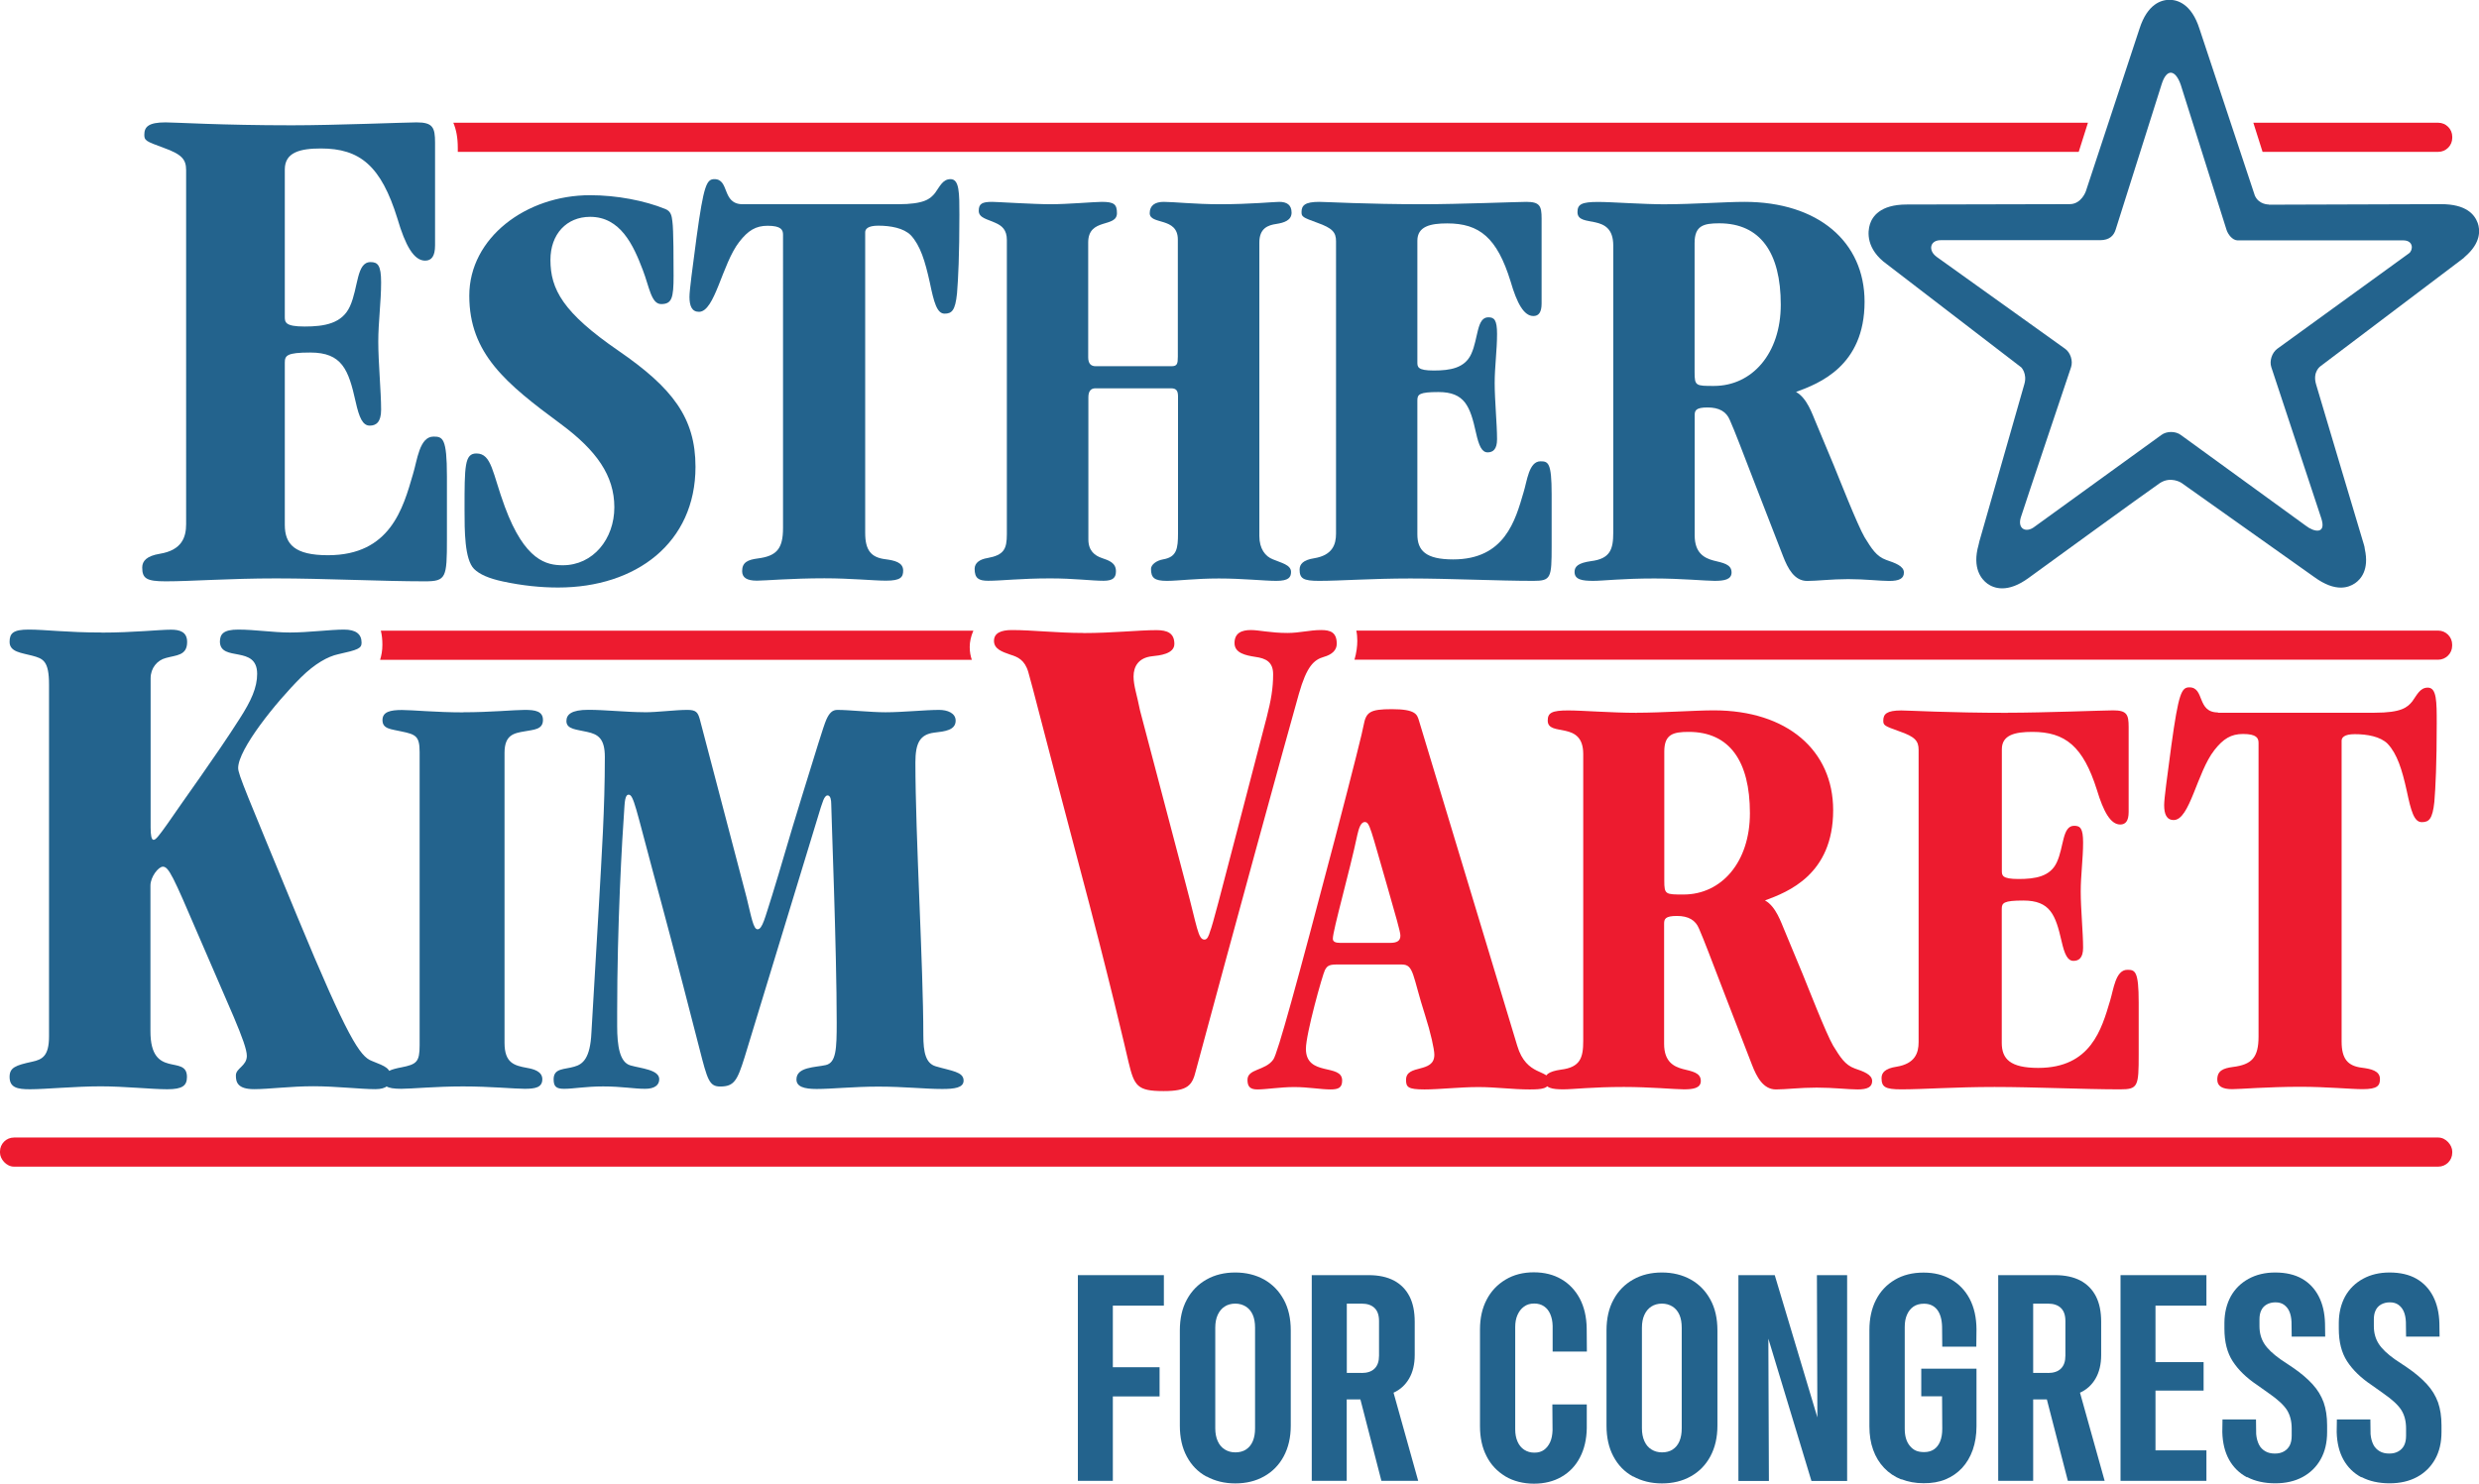 <svg viewBox="0 0 271.57 162.58" xmlns="http://www.w3.org/2000/svg" data-name="Layer 2" id="Layer_2">
  <defs>
    <style>
      .cls-1 {
        fill: #ed1b2f;
      }

      .cls-2 {
        fill: #23638d;
      }
    </style>
  </defs>
  <g data-name="Layer 1" id="Layer_1-2">
    <g id="white">
      <rect ry="1.53" rx="1.53" height="3.19" width="268.64" y="124.65" class="cls-1"></rect>
      <g>
        <path d="M106.63,69.11H41.72c.12.48.17.99.17,1.54,0,.64-.1,1.17-.25,1.65h64.82c-.14-.41-.23-.87-.23-1.4s.12-1.16.4-1.79Z" class="cls-1"></path>
        <path d="M148.69,70.23c0,.57-.09,1.31-.31,2.06h118.72c.84,0,1.53-.69,1.53-1.53v-.13c0-.84-.69-1.53-1.53-1.53h-118.52c.08.35.11.73.11,1.13Z" class="cls-1"></path>
      </g>
      <g>
        <path d="M247.86,16.64h19.25c.84,0,1.53-.69,1.53-1.53v-.13c0-.84-.69-1.53-1.53-1.53h-20.26l1.01,3.19Z" class="cls-1"></path>
        <path d="M49.66,13.45c.31.72.49,1.62.49,2.75v.44h177.57l1.01-3.19H49.66Z" class="cls-1"></path>
      </g>
      <g>
        <path d="M11.14,69.32c3.44,0,6.32-.32,7.6-.32.96,0,1.76.24,1.76,1.35,0,1.51-1.2,1.43-2.32,1.75-.96.24-1.68,1.11-1.68,2.22v16.36c0,.79.08,1.35.32,1.35s.56-.4,1.52-1.75c1.84-2.7,5.28-7.39,7.91-11.52,1.28-1.99,1.92-3.42,1.92-4.92,0-3.18-4-1.27-4.08-3.5,0-.87.4-1.35,2-1.35,1.84,0,3.84.32,5.68.32,2,0,4.4-.32,5.92-.32,1.28,0,1.92.48,1.92,1.43,0,.64-.4.79-2.56,1.27-1.12.24-2.56,1.03-4.08,2.54-2.72,2.7-6.88,7.86-6.88,9.93,0,.71.88,2.7,6.48,16.28,5.52,13.34,6.88,15.33,8.15,15.81,1.6.64,2.08.79,2.08,1.91,0,.71-.48,1.19-1.68,1.19-1.6,0-4.32-.32-6.8-.32s-4.88.32-6.48.32c-1.84,0-2-.79-2-1.51,0-.79,1.2-1.03,1.2-2.14,0-1.35-2-5.48-5.36-13.34-2.72-6.35-3.2-7.39-3.84-7.39-.48,0-1.36,1.11-1.36,2.07v15.97c0,5.32,4,2.46,4,5,0,.95-.48,1.35-2.16,1.35s-4.72-.32-7.28-.32c-2.8,0-6.08.32-7.75.32-1.36,0-2.24-.16-2.24-1.35,0-1.03.64-1.27,2.48-1.67,1.12-.24,1.84-.64,1.84-2.78v-38.53c0-2.62-.64-2.86-1.84-3.18s-2.48-.4-2.48-1.51c0-.95.4-1.35,2.08-1.35,1.84,0,4.16.32,7.99.32Z" class="cls-2"></path>
        <path d="M50.73,78.05c3.01,0,5.61-.26,6.75-.26s2,.13,2,1.11c0,1.05-1,1.05-2,1.24-1.2.2-2.21.39-2.21,2.36v31.77c0,2.23,1.07,2.49,2.47,2.75.74.13,1.67.39,1.67,1.24,0,.92-.8,1.05-1.94,1.05s-3.74-.26-6.75-.26-5.61.26-6.75.26c-1.67,0-2-.33-2-1.11s1-1.05,2-1.24c1.67-.33,2-.59,2-2.42v-32.1c0-1.77-.4-1.96-2-2.29-1.14-.26-2.07-.26-2.07-1.24,0-.92.87-1.11,2.14-1.11,1.13,0,3.74.26,6.68.26Z" class="cls-2"></path>
        <path d="M70.57,78.05c1.54,0,3.34-.26,4.74-.26.93,0,1.13.26,1.34.98l5.14,19.59c.53,2.16.74,3.47,1.2,3.47.53,0,.8-1.24,1.6-3.73,1-3.21,1.67-5.7,3.27-10.87,1.47-4.72,2.34-7.66,2.67-8.39s.67-1.05,1.2-1.05c1.34,0,3.61.26,5.28.26,1.87,0,4.34-.26,5.88-.26.87,0,1.8.33,1.8,1.18,0,1.05-1.2,1.18-2.34,1.31-1.6.2-2.07,1.18-2.07,3.28,0,7.99.87,22.34.87,29.87,0,1.9.27,3.08,1.34,3.41,1.74.52,3.07.59,3.07,1.57,0,.79-1,.92-2.34.92-1.94,0-4.14-.26-7.01-.26-2.67,0-5.08.26-6.75.26-1.4,0-2.21-.26-2.21-1.05,0-1.38,2.07-1.31,3.21-1.57s1.2-1.77,1.2-4.65c0-7.99-.6-23.12-.6-23.98,0-.39-.07-.92-.4-.92-.4,0-.6.98-.74,1.31l-8.35,27.38c-.8,2.55-1.14,3.21-2.67,3.21-1.2,0-1.4-.72-2.27-4.13-2.74-10.68-3.94-15.13-5.08-19.33-1.87-6.94-2.14-8.52-2.67-8.52-.13,0-.4,0-.47,1.24-.27,3.73-.8,13.04-.8,22.6v1.51c0,2.16.27,4,1.47,4.32,1.14.33,3.14.46,3.14,1.51,0,.66-.53,1.05-1.54,1.05-1.27,0-2.54-.26-4.61-.26-1.94,0-3.21.26-4.28.26-.87,0-1.14-.26-1.14-1.05,0-1.24,1.2-1.05,2.27-1.38.94-.26,1.74-.92,1.87-3.73l.8-13.63c.33-5.96.67-10.87.67-16.57,0-2.03-.74-2.49-1.94-2.75-1.07-.26-2.27-.26-2.27-1.18,0-.72.53-1.24,2.4-1.24s4.21.26,6.08.26Z" class="cls-2"></path>
      </g>
      <g>
        <path d="M118.69,69.37c3.14,0,6.04-.32,8-.32,1.18,0,1.96.32,1.96,1.51,0,1.11-1.65,1.27-2.43,1.35-1.49.16-2.04,1.11-2.04,2.22,0,1.03.39,2.07.71,3.73l5.02,19.06c1.25,4.69,1.33,6.04,2.04,6.04.31,0,.47-.4.63-.95.24-.56,1.18-4.21,2.9-10.8l3.29-12.63c.47-1.83.7-3.18.7-4.69,0-1.35-.78-1.75-1.96-1.91-1.02-.16-2.27-.4-2.27-1.51s.78-1.43,1.8-1.43c.86,0,2.19.32,4,.32,1.33,0,2.43-.32,3.68-.32,1.02,0,1.72.24,1.72,1.51,0,.71-.55,1.19-1.41,1.43-1.1.32-1.88,1.03-2.74,4.05-1.33,4.69-7.45,27.01-11.29,41.31-.39,1.59-.86,2.22-3.53,2.22-2.9,0-3.21-.56-3.84-3.18-.24-1.03-2.12-9.21-5.49-21.84-3.53-13.34-5.17-19.86-5.49-20.89-.39-1.35-1.18-1.67-1.96-1.91-.94-.32-1.8-.64-1.8-1.51s.78-1.19,1.96-1.19c2.27,0,4.94.32,7.84.32Z" class="cls-1"></path>
        <path d="M155.44,78.95l10.77,35.64c1.01,3.41,3.5,2.55,3.5,3.87,0,.85-.81.92-2.15.92-1.88,0-3.7-.26-5.59-.26-2.09,0-4.24.26-5.92.26-1.82,0-2.02-.26-2.02-1.05,0-1.77,3.1-.66,3.1-2.75,0-.59-.4-2.42-1.01-4.32-1.41-4.39-1.21-5.57-2.56-5.57h-7.2c-.87,0-1.01.26-1.21.59-.27.52-2.09,7.01-2.09,8.65,0,3.08,3.97,1.57,3.97,3.47,0,.79-.4.98-1.28.98-1.08,0-2.42-.26-3.97-.26s-3.03.26-4.04.26c-.81,0-1.08-.33-1.08-1.05,0-1.24,1.95-.98,2.83-2.23.47-.65,2.56-8.25,6.73-24.11,2.09-7.99,3.1-12.05,3.16-12.51.27-1.44.67-1.77,3.1-1.77,2.62,0,2.76.59,2.96,1.24ZM146.82,103.32h5.45c.74,0,1.14-.2,1.14-.79,0-.46-.54-2.23-1.41-5.31-1.88-6.49-1.95-7.14-2.49-7.14-.47,0-.67.79-.81,1.38-.87,4.13-2.69,10.48-2.69,11.4,0,.33.27.46.81.46Z" class="cls-1"></path>
        <path d="M179.32,78.1c2.74,0,6.38-.26,8.42-.26,8.04,0,13.08,4.39,13.08,10.94,0,7.07-4.98,8.97-7.47,9.89,1.21.65,1.79,2.49,2.11,3.21l2.04,4.91c.51,1.24,2.55,6.49,3.32,7.8.77,1.24,1.28,2.1,2.36,2.49.96.33,1.91.66,1.91,1.38,0,.66-.51.92-1.6.92-1.02,0-2.62-.2-4.47-.2s-3.38.2-4.47.2c-1.4,0-2.11-1.38-2.62-2.69l-2.94-7.6c-1.66-4.32-2.3-6.03-2.87-7.34-.38-.92-1.15-1.38-2.42-1.38s-1.4.33-1.4.85v13.17c0,1.97,1.08,2.49,2.04,2.75,1.02.26,1.98.39,1.98,1.31,0,.79-.83.92-1.85.92-.96,0-3.7-.26-6.57-.26-3.51,0-5.55.26-6.64.26-1.21,0-2.04-.13-2.04-.98,0-.59.38-.98,1.79-1.18,2.11-.26,2.43-1.31,2.43-3.14v-31.44c0-3.73-3.89-1.83-3.89-3.67,0-.85.45-1.11,2.23-1.11,1.6,0,4.72.26,7.53.26ZM182.32,96.51c0,1.51.13,1.51,2.11,1.51,4.15,0,7.27-3.54,7.27-8.91,0-5.7-2.23-8.91-6.7-8.91-1.72,0-2.68.26-2.68,2.16v14.15Z" class="cls-1"></path>
        <path d="M219.96,78.1c3.93,0,10.61-.26,11.53-.26,1.51,0,1.7.46,1.7,1.83v9.3c0,.98-.33,1.38-.92,1.38-1.05,0-1.83-1.38-2.56-3.8-1.51-4.78-3.47-6.35-7.07-6.35-1.9,0-3.34.33-3.34,1.9v13.3c0,.52,0,.92,1.83.92s3.47-.26,4.19-1.83c.79-1.7.59-4,1.9-4,.66,0,.98.26.98,1.83,0,1.77-.26,3.6-.26,5.37,0,1.9.26,4.52.26,6.16,0,1.11-.46,1.44-1.05,1.44-.66,0-.98-.72-1.31-2.16-.66-2.88-1.24-4.45-4.19-4.45-2.16,0-2.36.26-2.36.92v14.67c0,1.77.92,2.75,4,2.75,5.76,0,6.94-4.26,7.86-7.34.39-1.24.59-3.41,1.9-3.41.85,0,1.24.13,1.24,3.6v5.7c0,3.47-.07,3.8-2.03,3.8-4,0-9.37-.26-13.76-.26s-7.8.26-10.22.26c-1.77,0-2.16-.26-2.16-1.24,0-.59.39-1.05,1.64-1.24,2.03-.33,2.42-1.51,2.42-2.69v-32.03c0-.98-.39-1.44-2.1-2.03-1.64-.59-1.77-.65-1.77-1.18,0-.72.39-1.11,1.97-1.11.85,0,5.17.26,11.66.26Z" class="cls-1"></path>
        <path d="M242.97,78.1h17.16c2.95,0,3.6-.59,4.13-1.24.52-.72.85-1.51,1.7-1.51.98,0,.98,1.51.98,3.93,0,4.39-.13,7.01-.26,8.58-.2,1.9-.59,2.23-1.38,2.23-.85,0-1.18-1.24-1.64-3.41-.52-2.36-1.05-4.06-2.1-5.18-.79-.79-2.23-1.05-3.6-1.05-1.18,0-1.44.39-1.44.72v32.95c0,1.9.66,2.69,2.23,2.88.98.13,1.97.33,1.97,1.24,0,.72-.26,1.11-1.9,1.11-1.31,0-3.93-.26-6.81-.26-3.6,0-6.62.26-7.47.26-1.11,0-1.64-.33-1.64-1.05,0-.98.66-1.24,1.7-1.38,2.1-.26,2.82-1.05,2.82-3.34v-32.17c0-.52-.2-.98-1.7-.98-1.31,0-2.16.52-3.14,1.77-1.9,2.42-2.69,7.66-4.45,7.66-.79,0-1.05-.66-1.05-1.64,0-.72.33-3.08.79-6.55.79-5.7,1.11-6.35,1.97-6.35,1.7,0,.79,2.75,3.14,2.75Z" class="cls-1"></path>
      </g>
      <g>
        <path d="M31.98,13.73c4.66,0,12.57-.32,13.66-.32,1.78,0,2.02.56,2.02,2.22v11.26c0,1.19-.39,1.67-1.09,1.67-1.24,0-2.17-1.67-3.03-4.6-1.79-5.79-4.11-7.69-8.38-7.69-2.25,0-3.96.4-3.96,2.3v16.1c0,.63,0,1.11,2.17,1.11s4.11-.32,4.97-2.22c.93-2.06.7-4.84,2.25-4.84.78,0,1.16.32,1.16,2.22,0,2.14-.31,4.36-.31,6.5,0,2.3.31,5.47.31,7.46,0,1.35-.54,1.74-1.24,1.74-.78,0-1.16-.87-1.55-2.62-.78-3.49-1.47-5.39-4.97-5.39-2.56,0-2.79.32-2.79,1.11v17.77c0,2.14,1.09,3.33,4.73,3.33,6.83,0,8.23-5.16,9.31-8.88.47-1.51.7-4.12,2.25-4.12,1.01,0,1.47.16,1.47,4.36v6.9c0,4.2-.08,4.6-2.41,4.6-4.73,0-11.1-.32-16.3-.32s-9.24.32-12.11.32c-2.1,0-2.56-.32-2.56-1.51,0-.71.47-1.27,1.94-1.51,2.41-.4,2.87-1.82,2.87-3.25V18.65c0-1.19-.47-1.74-2.48-2.46-1.94-.71-2.1-.79-2.1-1.43,0-.87.47-1.35,2.33-1.35,1.01,0,6.13.32,13.82.32Z" class="cls-2"></path>
        <path d="M72.88,22.9c.65.26.71.79.78,1.38.13.85.13,4.52.13,5.96,0,2.42-.19,3.08-1.36,3.08-1.1,0-1.3-1.9-2.01-3.73-1.04-2.75-2.46-5.83-5.77-5.83-2.59,0-4.35,1.9-4.35,4.72,0,3.21,1.36,5.77,7.46,9.96,5.9,4.06,8.43,7.34,8.43,12.71,0,8.32-6.49,13.23-15.05,13.23-1.88,0-3.89-.2-6.03-.66-1.56-.33-2.59-.79-3.18-1.38-1.04-1.05-1.04-4.19-1.04-6.49,0-4.78,0-6.16,1.3-6.16,1.69,0,1.75,2.16,3.11,5.83,2.2,5.96,4.6,6.42,6.36,6.42,3.31,0,5.64-2.88,5.64-6.35s-1.95-6.22-5.84-9.11c-6.03-4.45-10.05-7.73-10.05-14.08s6.23-11.01,13.23-11.01c2.92,0,5.97.59,8.24,1.51Z" class="cls-2"></path>
        <path d="M81.36,22.38h16.99c2.92,0,3.57-.59,4.09-1.24.52-.72.84-1.51,1.69-1.51.97,0,.97,1.51.97,3.93,0,4.39-.13,7.01-.26,8.58-.19,1.9-.58,2.23-1.36,2.23-.84,0-1.17-1.24-1.62-3.41-.52-2.36-1.04-4.06-2.08-5.18-.78-.79-2.21-1.05-3.57-1.05-1.17,0-1.43.39-1.43.72v32.95c0,1.9.65,2.69,2.21,2.88.97.13,1.95.33,1.95,1.24,0,.72-.26,1.11-1.88,1.11-1.3,0-3.89-.26-6.75-.26-3.57,0-6.55.26-7.39.26-1.1,0-1.62-.33-1.62-1.05,0-.98.65-1.24,1.69-1.38,2.08-.26,2.79-1.05,2.79-3.34V25.72c0-.52-.19-.98-1.69-.98-1.3,0-2.14.52-3.11,1.77-1.88,2.42-2.66,7.66-4.41,7.66-.78,0-1.04-.65-1.04-1.64,0-.72.32-3.08.78-6.55.78-5.7,1.1-6.35,1.95-6.35,1.69,0,.78,2.75,3.11,2.75Z" class="cls-2"></path>
        <path d="M115.1,22.38c1.86,0,4.82-.26,5.59-.26,1.35,0,1.67.26,1.67,1.24,0,1.64-3.15.46-3.15,3.21v12.58c0,.72.32.98.83.98h8.28c.64,0,.71-.26.71-1.05v-12.84c0-2.49-3.08-1.57-3.08-2.88,0-.85.58-1.24,1.54-1.24,1.09,0,3.4.26,6.16.26,3.34,0,5.91-.26,6.49-.26.83,0,1.35.33,1.35,1.18s-.83,1.11-1.67,1.24c-.9.13-1.86.46-1.86,2.03v32.17c0,1.38.64,2.23,1.48,2.55.9.39,1.99.59,1.99,1.38,0,.59-.26.98-1.61.98s-3.66-.26-6.29-.26-4.43.26-5.71.26c-1.35,0-1.73-.33-1.73-1.31,0-.46.58-.92,1.35-1.05,1.48-.26,1.61-1.18,1.61-2.88v-14.94c0-.59-.13-.92-.77-.92h-8.28c-.51,0-.77.33-.77.98v15.59c0,1.24.71,1.77,1.48,2.03.77.26,1.54.52,1.54,1.44,0,.66-.26,1.05-1.35,1.05-1.35,0-3.21-.26-5.84-.26-3.27,0-5.33.26-6.81.26-1.03,0-1.48-.26-1.48-1.31,0-.66.58-1.05,1.41-1.18,1.8-.33,2.12-.98,2.12-2.62V26.31c0-1.11-.51-1.57-1.28-1.9-.83-.39-1.8-.52-1.8-1.31s.38-.98,1.48-.98c.51,0,4.5.26,6.42.26Z" class="cls-2"></path>
        <path d="M155.91,22.38c3.85,0,10.4-.26,11.3-.26,1.48,0,1.67.46,1.67,1.83v9.3c0,.98-.32,1.38-.9,1.38-1.03,0-1.8-1.38-2.5-3.8-1.48-4.78-3.4-6.35-6.94-6.35-1.86,0-3.27.33-3.27,1.9v13.3c0,.52,0,.92,1.8.92s3.4-.26,4.11-1.83c.77-1.7.58-4,1.86-4,.64,0,.96.26.96,1.83,0,1.77-.26,3.6-.26,5.37,0,1.9.26,4.52.26,6.16,0,1.11-.45,1.44-1.03,1.44-.64,0-.96-.72-1.28-2.16-.64-2.88-1.22-4.45-4.11-4.45-2.12,0-2.31.26-2.31.92v14.67c0,1.77.9,2.75,3.92,2.75,5.65,0,6.81-4.26,7.71-7.34.39-1.24.58-3.41,1.86-3.41.84,0,1.22.13,1.22,3.6v5.7c0,3.47-.06,3.8-1.99,3.8-3.92,0-9.18-.26-13.48-.26s-7.64.26-10.02.26c-1.73,0-2.12-.26-2.12-1.24,0-.59.39-1.05,1.61-1.24,1.99-.33,2.38-1.51,2.38-2.69V26.44c0-.98-.39-1.44-2.05-2.03-1.61-.59-1.73-.65-1.73-1.18,0-.72.38-1.11,1.93-1.11.83,0,5.07.26,11.43.26Z" class="cls-2"></path>
        <path d="M182.62,22.38c2.76,0,6.42-.26,8.48-.26,8.09,0,13.16,4.39,13.16,10.94,0,7.07-5.01,8.97-7.51,9.89,1.22.66,1.8,2.49,2.12,3.21l2.05,4.91c.51,1.24,2.57,6.49,3.34,7.8.77,1.24,1.28,2.1,2.38,2.49.96.33,1.93.66,1.93,1.38,0,.66-.51.92-1.61.92-1.03,0-2.63-.2-4.49-.2s-3.4.2-4.5.2c-1.41,0-2.12-1.38-2.63-2.69l-2.95-7.6c-1.67-4.32-2.31-6.03-2.89-7.34-.38-.92-1.16-1.38-2.44-1.38s-1.41.33-1.41.85v13.17c0,1.96,1.09,2.49,2.05,2.75,1.03.26,1.99.39,1.99,1.31,0,.79-.83.92-1.86.92-.96,0-3.72-.26-6.61-.26-3.53,0-5.59.26-6.68.26-1.22,0-2.05-.13-2.05-.98,0-.59.39-.98,1.8-1.18,2.12-.26,2.44-1.31,2.44-3.14v-31.44c0-3.73-3.92-1.83-3.92-3.67,0-.85.45-1.11,2.25-1.11,1.61,0,4.75.26,7.58.26ZM185.64,40.78c0,1.51.13,1.51,2.12,1.51,4.17,0,7.32-3.54,7.32-8.91,0-5.7-2.25-8.91-6.74-8.91-1.73,0-2.7.26-2.7,2.16v14.15Z" class="cls-2"></path>
      </g>
      <g>
        <path d="M118.08,139.73h9.42v3.34h-5.59v6.75h5.12v3.2h-5.12v9.25h-3.83v-22.55Z" class="cls-2"></path>
        <path d="M132.16,161.8c-.93-.51-1.64-1.24-2.15-2.2-.51-.95-.76-2.08-.76-3.37v-10.44c0-1.3.25-2.43.77-3.38.51-.95,1.23-1.68,2.15-2.2s1.97-.77,3.15-.77,2.24.26,3.16.77c.92.52,1.63,1.25,2.15,2.2.52.95.77,2.07.77,3.38v10.44c0,1.28-.26,2.4-.77,3.35s-1.23,1.69-2.15,2.2c-.92.52-1.97.77-3.16.77s-2.23-.26-3.16-.77ZM136.49,158.84c.33-.21.58-.51.75-.91.17-.4.25-.87.25-1.42v-11.02c0-.55-.08-1.02-.25-1.41-.17-.39-.42-.69-.76-.91-.34-.21-.73-.32-1.16-.32s-.84.11-1.16.32c-.33.21-.58.52-.76.91-.18.39-.27.86-.27,1.41v11.02c0,.54.09,1.01.27,1.41.18.4.43.7.77.91.33.21.72.32,1.16.32s.84-.1,1.17-.31Z" class="cls-2"></path>
        <path d="M143.71,139.73h6.23c1.09,0,2.01.2,2.76.59.75.4,1.31.97,1.7,1.72s.58,1.69.58,2.81v3.62c0,1.03-.21,1.9-.62,2.6s-.98,1.22-1.7,1.54l2.7,9.66h-4.03l-2.3-8.92h-1.5v8.92h-3.83v-22.55ZM149.17,150.45c.61,0,1.09-.16,1.41-.48.33-.32.49-.79.49-1.41v-3.8c0-.64-.16-1.11-.49-1.43-.33-.32-.8-.48-1.43-.48h-1.61v7.59h1.62Z" class="cls-2"></path>
        <path d="M164.9,161.77c-.89-.54-1.58-1.27-2.05-2.2-.48-.93-.72-2.02-.72-3.28v-10.61c0-1.24.24-2.33.73-3.26.48-.93,1.17-1.66,2.07-2.2s1.93-.8,3.09-.8,2.16.25,3.02.75,1.53,1.21,2.02,2.12c.48.91.74,2,.76,3.26l.02,2.55h-3.75v-2.81c-.01-.49-.1-.92-.26-1.29-.16-.37-.39-.66-.69-.86s-.65-.3-1.07-.3c-.44,0-.81.11-1.12.34-.31.22-.54.53-.71.91-.17.38-.25.82-.25,1.32v11.22c0,.5.08.94.25,1.33.17.39.41.69.73.9.32.21.69.32,1.12.32s.77-.1,1.05-.3c.28-.2.5-.48.67-.84.17-.36.25-.8.27-1.3l-.02-2.84h3.77v2.59c-.02,1.23-.27,2.3-.75,3.22-.48.92-1.15,1.62-2.02,2.12-.86.5-1.87.75-3.02.75s-2.24-.27-3.13-.8Z" class="cls-2"></path>
        <path d="M178.9,161.8c-.93-.51-1.64-1.24-2.15-2.2-.51-.95-.76-2.08-.76-3.37v-10.44c0-1.3.25-2.43.77-3.38.51-.95,1.23-1.68,2.15-2.2s1.97-.77,3.15-.77,2.24.26,3.16.77c.92.52,1.63,1.25,2.15,2.2.52.95.77,2.07.77,3.38v10.44c0,1.28-.26,2.4-.77,3.35s-1.23,1.69-2.15,2.2c-.92.52-1.97.77-3.16.77s-2.23-.26-3.16-.77ZM183.23,158.84c.33-.21.58-.51.75-.91.17-.4.25-.87.25-1.42v-11.02c0-.55-.08-1.02-.25-1.41-.17-.39-.42-.69-.76-.91-.34-.21-.73-.32-1.16-.32s-.84.11-1.16.32c-.33.21-.58.52-.76.91-.18.39-.27.86-.27,1.41v11.02c0,.54.09,1.01.27,1.41.18.4.43.7.77.91.33.21.72.32,1.16.32s.84-.1,1.17-.31Z" class="cls-2"></path>
        <path d="M190.45,139.73h3.97l4.67,15.59-.05-15.59h3.31v22.55h-3.91l-4.72-15.59.06,15.59h-3.34v-22.55Z" class="cls-2"></path>
        <path d="M208.29,162.12c-.73-.29-1.37-.72-1.89-1.27-.53-.56-.93-1.22-1.2-1.98-.28-.77-.41-1.62-.41-2.57v-10.56c0-1.26.24-2.36.72-3.3.48-.94,1.17-1.67,2.06-2.2.9-.53,1.94-.79,3.14-.79s2.15.25,3.02.74c.87.5,1.55,1.21,2.04,2.13.49.93.74,2.04.75,3.33l-.02,1.92h-3.73l-.02-2.19c-.02-.82-.21-1.45-.55-1.88-.35-.43-.83-.64-1.43-.64-.47,0-.85.11-1.16.32-.3.21-.54.51-.7.88-.17.38-.25.82-.25,1.34v11.16c0,.42.05.78.14,1.08.09.3.23.57.42.8s.41.41.66.52c.25.11.56.16.91.16.42,0,.77-.1,1.06-.29.29-.19.52-.48.68-.86.16-.38.24-.85.24-1.4l-.02-3.56h-2.28v-3.03h6.05v6.31c0,.95-.14,1.81-.41,2.59-.28.78-.67,1.44-1.17,1.98-.51.54-1.11.96-1.81,1.25s-1.51.43-2.41.42c-.89,0-1.7-.15-2.43-.44Z" class="cls-2"></path>
        <path d="M218.91,139.73h6.23c1.09,0,2.01.2,2.76.59.75.4,1.31.97,1.7,1.72s.58,1.69.58,2.81v3.62c0,1.03-.21,1.9-.62,2.6s-.98,1.22-1.7,1.54l2.7,9.66h-4.03l-2.3-8.92h-1.5v8.92h-3.83v-22.55ZM224.36,150.45c.61,0,1.09-.16,1.41-.48.33-.32.49-.79.49-1.41v-3.8c0-.64-.16-1.11-.49-1.43-.33-.32-.8-.48-1.43-.48h-1.61v7.59h1.62Z" class="cls-2"></path>
        <path d="M232.3,139.73h9.41v3.34h-5.58v6.19h5.27v3.12h-5.27v6.55h5.58v3.34h-9.41v-22.55Z" class="cls-2"></path>
        <path d="M246.15,161.88c-.84-.45-1.5-1.1-1.96-1.93-.46-.83-.71-1.84-.74-3.02l.02-1.39h3.67l.02,1.61c.04.46.15.84.31,1.16s.4.55.69.72c.29.17.64.25,1.05.25s.72-.08,1-.24c.28-.16.49-.38.63-.66s.21-.63.21-1.05v-.8c0-.79-.17-1.46-.52-2.02-.35-.55-1.01-1.16-1.98-1.83l-1.28-.91c-1.18-.79-2.07-1.66-2.68-2.6-.61-.94-.91-2.13-.91-3.57v-.67c.01-1.09.25-2.05.7-2.88.46-.82,1.11-1.46,1.95-1.92.84-.46,1.81-.69,2.91-.69,1.17,0,2.15.23,2.94.68s1.4,1.1,1.83,1.93c.43.83.66,1.82.69,2.97l.02,1.45h-3.67l-.02-1.61c-.02-.46-.1-.84-.24-1.16s-.34-.55-.59-.73-.57-.26-.93-.26-.68.08-.95.23c-.27.15-.47.36-.6.64-.14.28-.2.61-.2.99v.75c0,.74.18,1.38.53,1.93s.94,1.11,1.77,1.7l1.33.89c.9.61,1.62,1.23,2.18,1.84.56.61.96,1.28,1.22,1.99.25.71.38,1.55.38,2.52v.73c0,1.15-.23,2.14-.7,2.98-.47.84-1.13,1.49-1.98,1.95s-1.85.69-3.01.69-2.22-.23-3.06-.68Z" class="cls-2"></path>
        <path d="M258.68,161.88c-.84-.45-1.5-1.1-1.96-1.93-.46-.83-.71-1.84-.74-3.02l.02-1.39h3.67l.02,1.61c.04.46.15.84.31,1.16s.4.55.69.72c.29.17.64.25,1.05.25s.72-.08,1-.24c.28-.16.49-.38.63-.66s.21-.63.21-1.05v-.8c0-.79-.17-1.46-.52-2.02-.35-.55-1.01-1.16-1.98-1.83l-1.28-.91c-1.18-.79-2.07-1.66-2.68-2.6-.61-.94-.91-2.13-.91-3.57v-.67c.01-1.09.25-2.05.7-2.88.46-.82,1.11-1.46,1.95-1.92.84-.46,1.81-.69,2.91-.69,1.17,0,2.15.23,2.94.68s1.4,1.1,1.83,1.93c.43.83.66,1.82.69,2.97l.02,1.45h-3.67l-.02-1.61c-.02-.46-.1-.84-.24-1.16s-.34-.55-.59-.73-.57-.26-.93-.26-.68.08-.95.23c-.27.15-.47.36-.6.64-.14.28-.2.61-.2.99v.75c0,.74.18,1.38.53,1.93s.94,1.11,1.77,1.7l1.33.89c.9.61,1.62,1.23,2.18,1.84.56.61.96,1.28,1.22,1.99.25.71.38,1.55.38,2.52v.73c0,1.15-.23,2.14-.7,2.98-.47.84-1.13,1.49-1.98,1.95s-1.85.69-3.01.69-2.22-.23-3.06-.68Z" class="cls-2"></path>
      </g>
      <path d="M248.55,22.43l18.87-.06c2.73,0,3.67,1.12,4.01,2.07.26.73.4,2.16-1.42,3.71-.09.1-.19.19-.3.26l-15.48,11.7s-.92.59-.51,2c.31,1.08,5.24,17.57,5.24,17.57.05.16.09.33.1.49.5,2.26-.44,3.31-1.07,3.74-.38.26-.9.48-1.56.48-.77,0-1.73-.3-2.91-1.16l-14.55-10.32s-1.17-.77-2.38.04-14.33,10.36-14.33,10.36c-2.34,1.73-3.85,1.15-4.54.65-.66-.48-1.7-1.7-.97-4.26.02-.13.05-.26.09-.39,0,0,4.61-16.11,4.93-17.24s-.34-1.81-.34-1.81l-14.69-11.28c-2.36-1.68-2.15-3.61-1.89-4.42s1.1-2.14,3.99-2.15c0,0,16.6-.04,17.89-.04s1.77-1.41,1.77-1.41l5.87-17.79c.88-2.78,2.44-3.19,3.29-3.19s2.41.41,3.29,3.18l6.06,18.26c.44,1.02,1.53.99,1.53.99ZM212.12,28.12l14.11,10.1c.59.42.88,1.33.65,2.02,0,0-5.1,15.17-5.5,16.45s.59,1.76,1.53,1.01l13.87-10.04c.58-.43,1.54-.43,2.12,0l13.7,9.95c.94.73,2.27.94,1.69-.82l-5.47-16.55c-.23-.69.07-1.59.65-2.02,0,0,13.97-10.13,14.43-10.46s.53-1.42-.63-1.42h-18.17c-.55-.03-1.02-.64-1.19-1.16l-5.02-15.91c-.58-1.65-1.53-1.8-2.08-.06l-5.05,15.97c-.2.62-.65,1.14-1.71,1.14h-17.44c-1.2-.01-1.4,1.13-.48,1.8Z" class="cls-2"></path>
    </g>
  </g>
</svg>